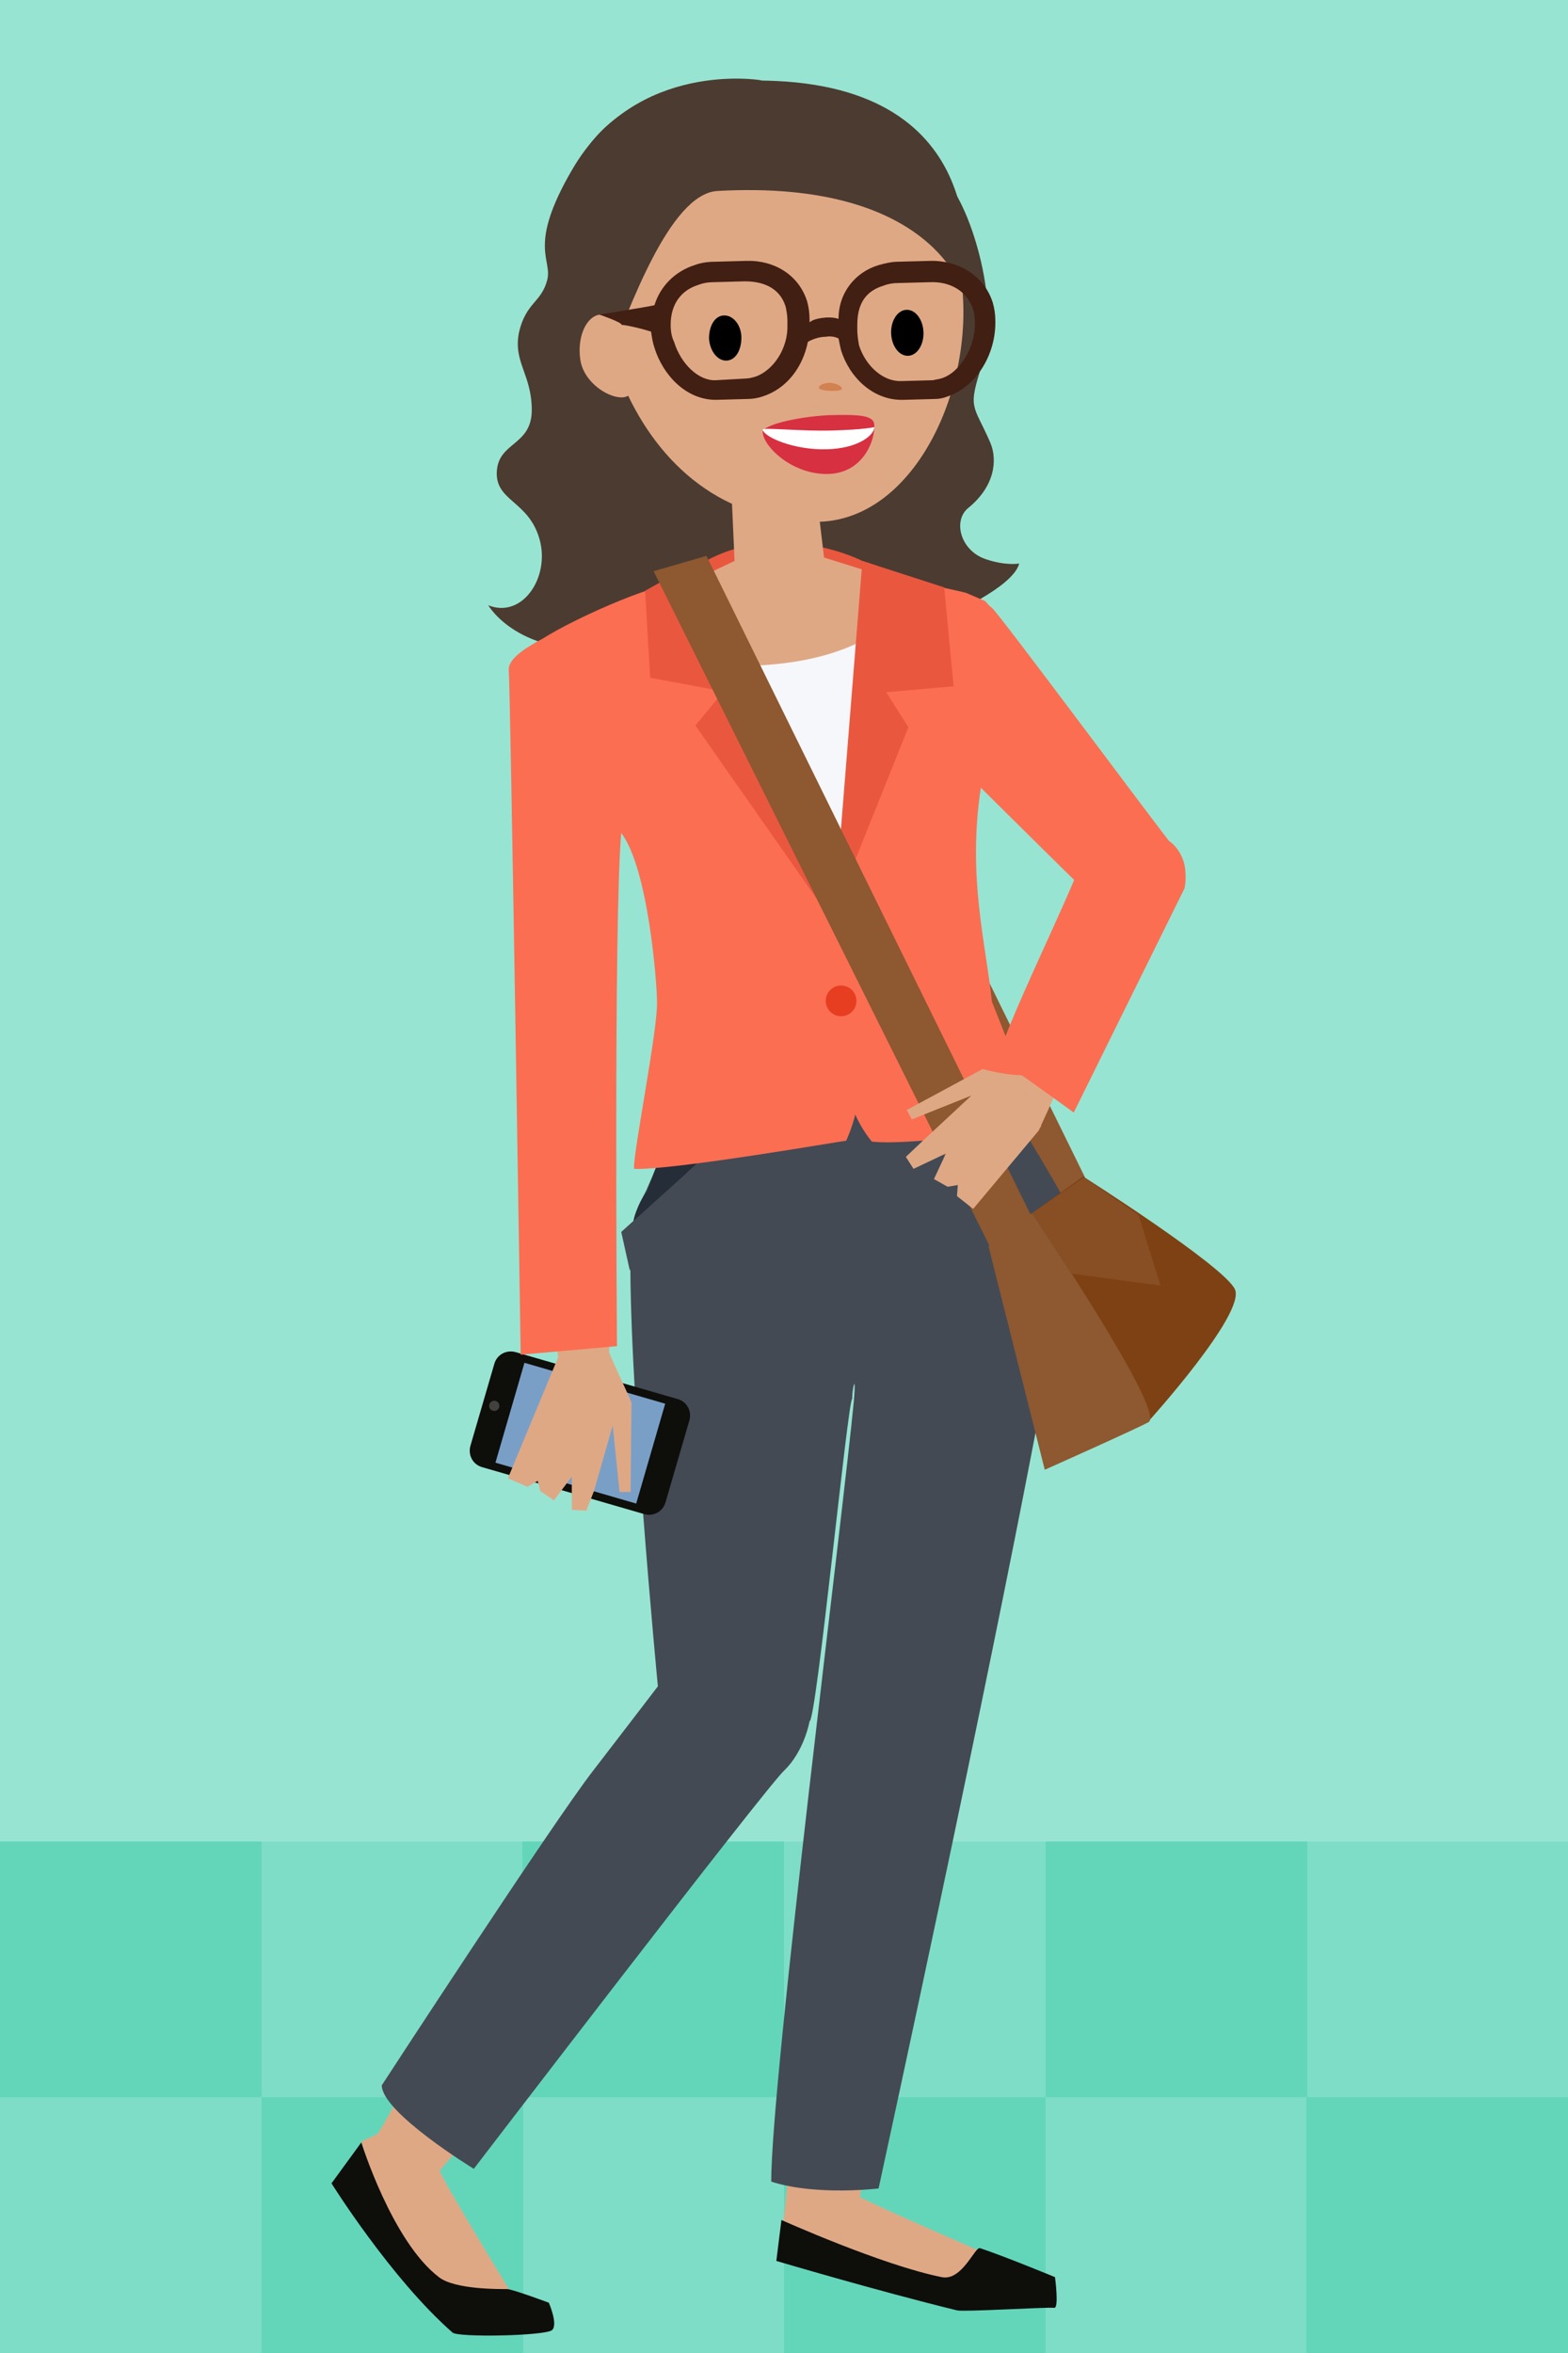 <svg version="1.1" xmlns="http://www.w3.org/2000/svg" x="0px" y="0px" width="184px" height="276px" viewBox="0 0 184 276" xml:space="preserve"><style type="text/css">.st0{fill:#98E4D2;} .st1{fill:#7EDDC6;} .st2{fill:#63D6BA;} .st3{fill:#DFA885;} .st4{fill:#8E5830;} .st5{fill:#4C3B30;} .st6{fill:#EA573F;} .st7{fill:#F6F7FA;} .st8{fill:#434A54;} .st9{fill:#82512C;} .st10{fill:#252D39;} .st11{fill:#FB6E52;} .st12{fill:#7E4113;} .st13{fill:#D73041;} .st14{fill:#FFFFFF;} .st15{fill:#0E0E0B;} .st16{fill:#799FC7;} .st17{fill:#41413E;} .st18{fill:#E73D21;} .st19{fill:#421F13;} .st20{fill:#D18250;} .st21{fill:#884E24;}</style><g id="fondo"><path class="st0" d="M0 0h184v276H0z"/><path class="st1" d="M0 216h184v60H0z"/><path class="st2" d="M0 216h30.7v30H0zM30.7 246h30.7v30H30.7zM61.3 216H92v30H61.3zM92 246h30.7v30H92zM122.7 216h30.7v30h-30.7zM153.3 246H184v30h-30.7z"/></g><g id="_x30_2"><path class="st3" d="M123.5 267.7s-19.2-8.2-22.6-10l3-16.6-10.1-.5-1.7 18.6-.8 5.9s12.2 2.6 21.5 4.6c.8.2 9.5 0 10.4.1.7.1.3-2.1.3-2.1zM51.6 254.6s.1 0 0 0c.1 0 .1 0 0 0 .1 0 .2 0 0 0 .1 0 .1 0 0 0 3.2-3.7 8.3-9.8 13.7-16.5.3-.4-10.2-5.3-10.6-4.8-6.4 9.1-8.7 14.5-10.4 17l-1.9.9s4.4 15.5 11.8 21.6c.7.5 5.1-.5 5.9.1.5.3 1.2-1.8 1.2-1.8s-9.4-15.3-9.7-16.5c.1 0 0 0 0 0z"/><path class="st4" d="M89.8 61.8l38.7 78.7-4.5 4.1-40.4-81.1z"/><path class="st5" d="M89.2 9.4S74.7 7 67.2 19.8c-5.4 9.2-2.3 10.6-3 13.1-.7 2.6-2.5 2.6-3.3 6.1-.7 3.5 1.5 4.9 1.5 9.1s-3.9 3.7-4.1 7.2 3.7 3.4 5 7.9-2 9.4-6 7.8c0 0 4 7 16.7 4.7s28.4 2.3 37.2-3.5c0 0 7.7-3.3 8.4-6.1 0 0-1.5.3-3.9-.5-3-1-3.9-4.5-2.1-6 3.1-2.5 3.5-5.6 2.6-7.7-2-4.6-2.7-3.8-.9-9.3 2.1-6.8-1.2-17.7-4-21.1C108.5 18 89.2 9.4 89.2 9.4z"/><path class="st6" d="M101.2 65.8S91.9 61 83 65.7s5.5 8.4 12.8 7.6c7.4-.8 7.2-6.9 7.2-6.9l-1.8-.6z"/><path class="st7" d="M79.1 72.6s5.6 4.5 14.4 4c8.7-.5 12.3-7.2 12.3-7.2l7.5 55.7-28.6 2.5-5.6-55z"/><path class="st8" d="M77.2 197.8s-3.6-37.3-3.2-52.1c.1-1.8.5-3.6 1.4-5.2 1.2-2.2 3.9-9.7 5.8-12.9l1-2c9 2.5 22.9 1.6 31.2-1.8.5.8 2.6 2 3.1 2.9 3.2 5.2 8.6 13.8 9.5 16.4-.7-2.1 3.8-9.6-22.9 113.6 0 0-7.3.9-12.6-.8 0-12.1 8.5-78.8 9.7-91.6.3-3.5-.2-1.5-.2-.2-.5 0-4.2 37.8-5 37.8 0 0-.6 3.5-3 5.8s-36.4 46.7-36.4 46.7-10.8-6.6-10.8-9.8c0 0 20.2-31 24.8-36.9 3.7-4.8 7.6-9.9 7.6-9.9z"/><path class="st9" d="M106.5 130.2zM113.3 131.4z"/><path class="st10" d="M74.3 143.4l15.1-14s-7.2-.2-8.9-1.8l-4.6 12.2c-.1-.1-1.4 2.1-1.6 3.6z"/><path class="st11" d="M138.8 103.7s1.2-2.5-1.4-4.8c-.4-.3-20.2-27-21-27.6-.3-.2-.8-.8-.8-.8l-2.1-.9c-.1-.2-12-2.5-12-2.5v.5s-1.2 18.3-1.2 22v.6c-.5 7.5-3.8 18-2 27.8.9 4.9-.2 10.7 4 15.9 4 .5 15.9-1.2 19.9-1.7 0-.1-5.8-14.7-5.8-14.7-.7-6.8-2.9-14.6-1.3-25.1.1.1 12.6 12.5 12.8 12.6 1 .3 10.9-1.3 10.9-1.3z"/><path class="st12" d="M118.2 144.4l8.9-6.4s16.4 10.4 17.8 13.2c1.4 2.8-10.2 15.6-10.2 15.6s-13.3-20.4-16.5-22.4z"/><path class="st3" d="M96.2 61.2c11.3-.4 18.3-16 16.6-28.4v-.3c-.5-.3-.8-3.7-1.2-4.4-7.2-12.3-2.1-15.2-33.7-11.5-.4.1-1.1 2.9-1.5 2.7-4.5 3.8-6.8 9.5-5.8 16.7 1.3 9.3 6.4 19 15.3 23.1l.3 6.7-12.5 5.9c-.8 1.9 8.2 6.6 14.2 6.4 17-.5 19.7-9.3 19.7-9.3l-10.9-3.4-.5-4.2z"/><path class="st13" d="M89.5 50.7c.1 1.7 3.4 4.9 7.5 4.9 4.3 0 5.7-4 5.6-5.7 0-1.2-1.7-1.3-5.4-1.2-3.8.2-7.8 1.2-7.7 2z"/><path class="st14" d="M89.5 50.4c.2.9 3.7 2.4 7.5 2.3 3.8-.1 5.6-1.7 5.6-2.6 0 0-1.2.3-5 .4-3.7.1-8.2-.4-8.1-.1z"/><path class="st5" d="M68.4 41.1s2.1 3.1 3.2.6c2.1-4.9 6.9-19 12.6-19.3C109.5 21 113 34.3 113 34.3c.3-1.9 3.9-23.6-21.9-24.8-19.7-.9-30.4 9.3-22.7 31.6z"/><path class="st3" d="M74.9 41.8c.4 2.7-.1 4.5-1.7 4.8-1.7.2-4.7-1.7-5.1-4.4-.4-2.7.7-5.1 2.3-5.3 1.7-.2 4.1 2.2 4.5 4.9z"/><path class="st8" d="M89.8 129.3l-16.9 15.2 1 4.5 20-18.9z"/><path class="st15" d="M75.6 177.6l-19-5.5c-1.1-.3-1.7-1.4-1.4-2.5L58 160c.3-1.1 1.4-1.7 2.5-1.4l19 5.5c1.1.3 1.7 1.4 1.4 2.5l-2.8 9.6c-.3 1.1-1.4 1.7-2.5 1.4z"/><path transform="rotate(16.199 68.068 168.1)" class="st16" d="M59.5 162h17.2v12.2H59.5z"/><circle class="st17" cx="58" cy="164.9" r="0.6"/><path class="st3" d="M71.5 158.7l-.5-24.8c-.3-.5-9.3 1.8-9.3 1.8l3.8 23.5-5.9 14.2 2.3 1 1.2-.7.3 1.2L65 176l2.1-2.8v3.9l1.7.1.9-2.3 2.2-7.7.8 7.8H74l.1-10.4c.1-.1-1.6-3.5-2.6-5.9z"/><path class="st11" d="M100.2 117.4c0-2.6-9.8-28.7-10.1-30.1-.7-3.5-6.8-18.3-6.8-18.3s.1.2-.2-.9c-.1-.3-1.2-.1-2.7.4-1.9-.9-12.8 3.9-16.7 6.4-1.7.9-4.1 2.3-4 3.7.2 2.1 1.4 80.3 1.4 80.3l11.3-1s-.4-50.1.5-60.2c3.2 4.2 4.2 17.8 4.2 19.8.1 3.3-2.8 17.6-2.7 19.6 4.5.2 24.6-3.3 24.9-3.3 3.1-6.9 1.3-14.6.9-16.4z"/><circle class="st18" cx="98.7" cy="117.4" r="1.8"/><path class="st6" d="M96.8 106.8L81.6 85.1l3.3-4-8.6-1.6-.6-10.2 7.1-4zM97.9 107l8.7-21.7-2.6-4.1 7.9-.7-1.1-11.6-9.6-3.1z"/><path class="st4" d="M121.1 142.3s-.1.1-.2.1l-38-77.2-6.2 1.8 39.4 79.1-.1.1 6.6 26.2s11.2-5 12.2-5.6c2-1.3-13.7-24.5-13.7-24.5z"/><path class="st3" d="M125.4 124.9l-5.3 1.2c-1.9.1-4.8-.7-4.8-.7l-8.9 4.8.6 1.1 7-2.8-5.7 5.3-2 1.9.9 1.4 3.8-1.8-1.4 3 1.6.9 1.2-.2-.1 1.3 1.9 1.5 7.7-9.2 3.5-7.7z"/><path class="st11" d="M127 100.5c.2 1.3-10.7 23.1-9.7 23.8 3.9 2.7 8.7 6.2 8.7 6.2l13-26.3s.8-3.4-1.6-5.4c-1.7-1.3-10.4 1.7-10.4 1.7z"/><path class="st15" d="M91.7 260.4l-.6 4.8s11.8 3.5 21.2 5.8c.8.2 10.5-.4 11.4-.3.6.1.1-3.6.1-3.6s-5.8-2.4-8.8-3.4c-.6-.2-2.1 3.9-4.5 3.4-7-1.4-18.8-6.7-18.8-6.7zM42.4 251.3l-3.5 4.8s7 11.2 14.2 17.5c.6.6 11 .4 11.7-.3.7-.7-.4-3.2-.4-3.2s-4.3-1.6-4.9-1.6c-.6 0-6.1.1-8-1.4-5.5-4.2-9.1-15.8-9.1-15.8z"/><path class="st19" d="M70.3 36.9c.1 0 2.6.9 2.7 1.2.7.1 1.8.3 3.4.8.1.7.2 1.3.4 1.9 1 3.2 3.7 6.1 7.2 6.1l3.7-.1c.6 0 1.2-.1 1.8-.3 2.8-.9 4.7-3.4 5.3-6.4.7-.4 1.5-.6 2.1-.6.6-.1 1.1 0 1.5.2.1.5.2 1 .3 1.4 1 3.2 3.8 5.9 7.3 5.8l3.7-.1c.5 0 1-.1 1.5-.3 3.5-1.2 5.7-5.1 5.6-8.9 0-.7-.1-1.4-.3-2.1-1-3.2-4.1-5-7.4-4.9l-3.7.1c-.8 0-1.6.2-2.3.4-2.7.8-4.7 3.2-4.7 6.3-.6-.2-1.3-.2-2-.1-.6.1-1 .2-1.4.5v-.3c0-.8-.1-1.5-.3-2.2-1-3.1-3.9-4.8-7.1-4.7l-3.7.1c-.8 0-1.6.1-2.4.4-2.2.7-4 2.4-4.7 4.7-.3.1-6.4 1.1-6.5 1.1zm30.3 1.8v-.6c0-2.6 1.1-4 3.1-4.6.5-.2 1.1-.3 1.7-.3l3.7-.1c2.5-.1 4.4 1.1 5.1 3.2.1.4.2.9.2 1.5.1 2.9-1.8 6-4 6.6-.3.1-.6.1-.9.2l-3.7.1c-2.1.1-4.2-1.7-5-4.2-.1-.6-.2-1.2-.2-1.8zm-21.9-.6c0-2.5 1.3-4.1 3.3-4.7.5-.2 1.1-.3 1.7-.3l3.7-.1c2.5 0 4.2 1 4.8 3 .1.5.2 1 .2 1.6v.5c.1 2.8-1.7 5.4-3.8 6.1-.4.1-.7.2-1.1.2l-3.5.2c-2 .1-4.1-1.9-4.9-4.5-.3-.6-.4-1.3-.4-2z"/><ellipse transform="matrix(.999 -.034 .034 .999 -1.253 3.597)" cx="106.5" cy="39.1" rx="1.9" ry="2.7"/><path d="M87 39.6c0 1.5-.7 2.7-1.8 2.7-1 0-1.9-1.1-2-2.6 0-1.5.7-2.7 1.8-2.7s2 1.2 2 2.6z"/><path class="st20" d="M98.8 45.6c0-.3-.6-.6-1.3-.7-.7 0-1.4.2-1.4.6 0 .4 2.7.5 2.7.1z"/><path class="st21" d="M121.1 142.3l4.6 7.1 10.5 1.4-2.6-8.3-6.4-4.4z"/></g></svg>